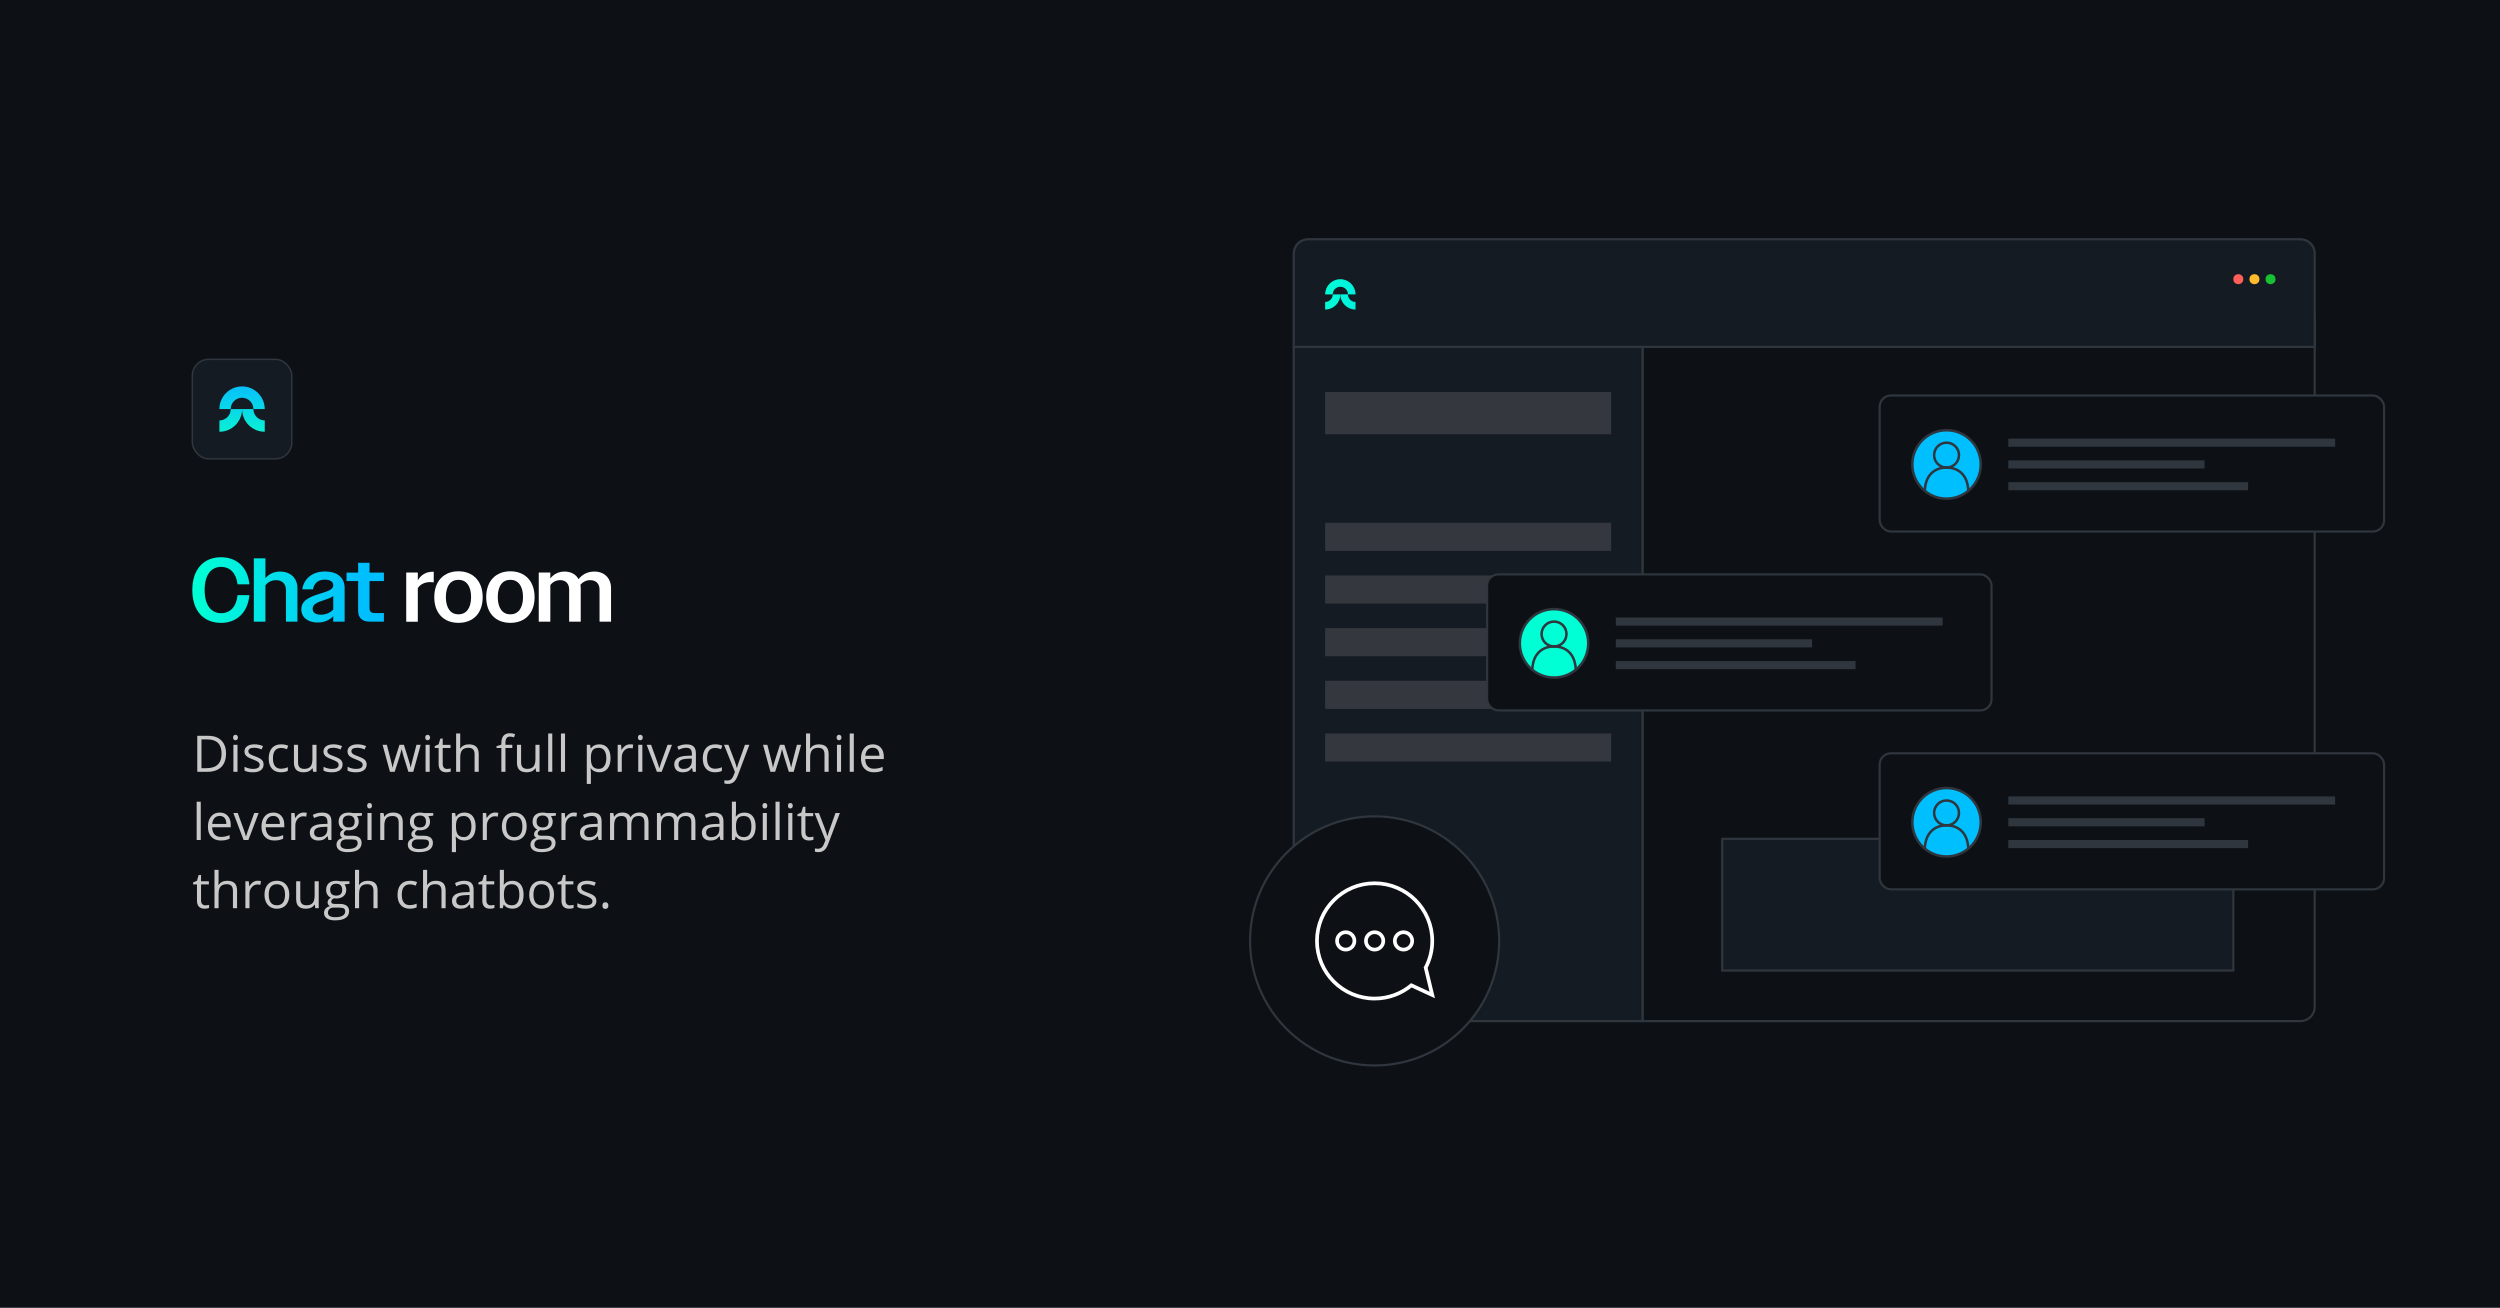 <?xml version="1.0" encoding="UTF-8"?>
<svg id="Layer_1" data-name="Layer 1" xmlns="http://www.w3.org/2000/svg" xmlns:xlink="http://www.w3.org/1999/xlink" viewBox="0 0 1686 882">
  <defs>
    <style>
      .cls-1 {
        fill: #fe5f58;
      }

      .cls-1, .cls-2, .cls-3, .cls-4, .cls-5, .cls-6, .cls-7, .cls-8, .cls-9, .cls-10, .cls-11, .cls-12, .cls-13, .cls-14, .cls-15, .cls-16, .cls-17, .cls-18 {
        stroke-width: 0px;
      }

      .cls-2 {
        fill: url(#New_Gradient_Swatch_4);
      }

      .cls-3 {
        fill: url(#New_Gradient_Swatch_3);
      }

      .cls-19 {
        stroke-width: .6px;
      }

      .cls-19, .cls-20, .cls-21, .cls-22, .cls-23, .cls-24, .cls-25, .cls-26 {
        stroke-miterlimit: 10;
      }

      .cls-19, .cls-20, .cls-21, .cls-22, .cls-23, .cls-25, .cls-26 {
        stroke: #2f363e;
      }

      .cls-19, .cls-23, .cls-26 {
        fill: #151b23;
      }

      .cls-20, .cls-21, .cls-22 {
        stroke-width: 1.71px;
      }

      .cls-20, .cls-24 {
        fill: none;
      }

      .cls-21 {
        fill: #00ffd5;
      }

      .cls-22 {
        fill: #00bfff;
      }

      .cls-4 {
        fill: url(#New_Gradient_Swatch_3-3);
      }

      .cls-5 {
        fill: url(#New_Gradient_Swatch_3-4);
      }

      .cls-6 {
        fill: url(#New_Gradient_Swatch_3-7);
      }

      .cls-7 {
        fill: url(#New_Gradient_Swatch_3-6);
      }

      .cls-8 {
        fill: url(#New_Gradient_Swatch_3-2);
      }

      .cls-9 {
        fill: url(#New_Gradient_Swatch_3-5);
      }

      .cls-10 {
        fill: url(#New_Gradient_Swatch_4-3);
      }

      .cls-11 {
        fill: url(#New_Gradient_Swatch_4-2);
      }

      .cls-12, .cls-25 {
        fill: #0d1116;
      }

      .cls-23, .cls-25 {
        stroke-width: 1.47px;
      }

      .cls-24 {
        stroke: #fff;
        stroke-width: 2.5px;
      }

      .cls-13 {
        fill: #34383e;
      }

      .cls-27 {
        filter: url(#drop-shadow-7);
      }

      .cls-14 {
        fill: #ffbd2d;
      }

      .cls-15 {
        fill: #c8c8c8;
      }

      .cls-16 {
        fill: #18c133;
      }

      .cls-17 {
        fill: #2f363e;
      }

      .cls-18 {
        fill: #fff;
      }
    </style>
    <linearGradient id="New_Gradient_Swatch_4" data-name="New Gradient Swatch 4" x1="163.25" y1="299.44" x2="163.25" y2="258.84" gradientUnits="userSpaceOnUse">
      <stop offset="0" stop-color="#0afdca"/>
      <stop offset="1" stop-color="#07befd"/>
    </linearGradient>
    <linearGradient id="New_Gradient_Swatch_4-2" data-name="New Gradient Swatch 4" x1="155.61" y1="299.44" x2="155.61" y2="258.84" xlink:href="#New_Gradient_Swatch_4"/>
    <linearGradient id="New_Gradient_Swatch_4-3" data-name="New Gradient Swatch 4" x1="170.9" y1="299.44" x2="170.9" y2="258.84" xlink:href="#New_Gradient_Swatch_4"/>
    <filter id="drop-shadow-7" filterUnits="userSpaceOnUse">
      <feOffset dx="0" dy="0"/>
      <feGaussianBlur result="blur" stdDeviation="14.67"/>
      <feFlood flood-color="#000" flood-opacity=".45"/>
      <feComposite in2="blur" operator="in"/>
      <feComposite in="SourceGraphic"/>
    </filter>
    <linearGradient id="New_Gradient_Swatch_3" data-name="New Gradient Swatch 3" x1="891.95" y1="193.4" x2="993.1" y2="193.4" gradientUnits="userSpaceOnUse">
      <stop offset="0" stop-color="#00ffd5"/>
      <stop offset="1" stop-color="#00bfff"/>
    </linearGradient>
    <linearGradient id="New_Gradient_Swatch_3-2" data-name="New Gradient Swatch 3" x1="891.95" y1="203.64" x2="993.1" y2="203.64" xlink:href="#New_Gradient_Swatch_3"/>
    <linearGradient id="New_Gradient_Swatch_3-3" data-name="New Gradient Swatch 3" x1="891.95" y1="203.64" x2="993.1" y2="203.64" xlink:href="#New_Gradient_Swatch_3"/>
    <linearGradient id="New_Gradient_Swatch_3-4" data-name="New Gradient Swatch 3" x1="133.07" y1="397.91" x2="241.33" y2="397.91" xlink:href="#New_Gradient_Swatch_3"/>
    <linearGradient id="New_Gradient_Swatch_3-5" data-name="New Gradient Swatch 3" x1="133.07" y1="397.91" x2="241.33" y2="397.91" xlink:href="#New_Gradient_Swatch_3"/>
    <linearGradient id="New_Gradient_Swatch_3-6" data-name="New Gradient Swatch 3" x1="133.07" y1="402.61" x2="241.33" y2="402.61" xlink:href="#New_Gradient_Swatch_3"/>
    <linearGradient id="New_Gradient_Swatch_3-7" data-name="New Gradient Swatch 3" x1="133.07" y1="399.41" x2="241.33" y2="399.41" xlink:href="#New_Gradient_Swatch_3"/>
  </defs>
  <rect class="cls-12" width="1690.31" height="882"/>
  <g>
    <g>
      <rect class="cls-26" x="129.71" y="242.34" width="67.08" height="67.08" rx="11" ry="11"/>
      <g>
        <path class="cls-2" d="M163.25,268.24c4.22,0,7.64,3.42,7.64,7.64h7.64c0-8.44-6.85-15.29-15.29-15.29s-15.29,6.85-15.29,15.29h7.64c0-4.22,3.42-7.64,7.64-7.64Z"/>
        <path class="cls-11" d="M155.61,275.89c0,4.22-3.42,7.64-7.64,7.64v7.64c8.44,0,15.29-6.85,15.29-15.29h-7.64Z"/>
        <path class="cls-10" d="M178.54,283.53c-4.22,0-7.64-3.42-7.64-7.64h-7.64c0,8.44,6.85,15.29,15.29,15.29v-7.64Z"/>
      </g>
    </g>
    <g>
      <g>
        <g class="cls-27">
          <path class="cls-25" d="M1107.68,215.63h453.36v463.39c0,5.31-4.31,9.62-9.62,9.62h-443.75V215.63h0Z"/>
          <path class="cls-23" d="M872.51,233.94h235.17v454.7h-225.55c-5.31,0-9.62-4.31-9.62-9.62V233.94h0Z"/>
          <line class="cls-19" x1="1107.68" y1="233.94" x2="1107.68" y2="688.64"/>
          <g>
            <path class="cls-23" d="M1190.1-146.62h62.97v688.54h-62.97c-5.31,0-9.62-4.31-9.62-9.62V-137c0-5.31,4.31-9.62,9.62-9.62Z" transform="translate(1414.42 -1019.13) rotate(90)"/>
            <g>
              <path class="cls-3" d="M903.93,193.4c2.83,0,5.12,2.29,5.12,5.12h5.12c0-5.66-4.59-10.24-10.24-10.24s-10.24,4.59-10.24,10.24h5.12c0-2.83,2.29-5.12,5.12-5.12Z"/>
              <path class="cls-8" d="M898.81,198.52c0,2.83-2.29,5.12-5.12,5.12v5.12c5.66,0,10.24-4.59,10.24-10.24h-5.12Z"/>
              <path class="cls-4" d="M914.17,203.64c-2.83,0-5.12-2.29-5.12-5.12h-5.12c0,5.66,4.59,10.24,10.24,10.24v-5.12Z"/>
            </g>
          </g>
          <rect class="cls-13" x="893.69" y="264.37" width="192.89" height="28.52"/>
          <rect class="cls-13" x="893.69" y="352.58" width="192.89" height="18.93"/>
          <rect class="cls-13" x="893.69" y="388.1" width="192.89" height="18.93"/>
          <rect class="cls-13" x="893.69" y="423.62" width="192.89" height="18.93"/>
          <rect class="cls-13" x="893.69" y="459.14" width="192.89" height="18.93"/>
          <rect class="cls-13" x="893.69" y="494.66" width="192.89" height="18.93"/>
          <rect class="cls-23" x="1161.48" y="565.69" width="344.68" height="88.83"/>
        </g>
        <g>
          <circle class="cls-1" cx="1509.52" cy="188.28" r="3.36"/>
          <circle class="cls-14" cx="1520.39" cy="188.28" r="3.36"/>
          <circle class="cls-16" cx="1531.25" cy="188.28" r="3.36"/>
        </g>
        <g>
          <rect class="cls-25" x="1002.94" y="387.38" width="340.16" height="91.73" rx="7.56" ry="7.56"/>
          <g>
            <circle class="cls-21" cx="1048.04" cy="433.87" r="23.08"/>
            <circle class="cls-20" cx="1048.04" cy="427.58" r="8.39"/>
            <path class="cls-20" d="M1062.71,451.69c-.39-10.85-6.8-15.72-14.67-15.72s-14.28,4.87-14.67,15.72"/>
          </g>
          <rect class="cls-17" x="1089.71" y="416.45" width="220.39" height="5.48"/>
          <rect class="cls-17" x="1089.71" y="431.13" width="132.34" height="5.48"/>
          <rect class="cls-17" x="1089.71" y="445.82" width="161.69" height="5.48"/>
        </g>
        <g>
          <rect class="cls-25" x="1267.65" y="508.03" width="340.16" height="91.73" rx="7.56" ry="7.56"/>
          <g>
            <circle class="cls-22" cx="1312.75" cy="554.52" r="23.08"/>
            <circle class="cls-20" cx="1312.75" cy="548.23" r="8.39"/>
            <path class="cls-20" d="M1327.42,572.34c-.39-10.85-6.8-15.72-14.67-15.72s-14.28,4.87-14.67,15.72"/>
          </g>
          <rect class="cls-17" x="1354.42" y="537.1" width="220.39" height="5.48"/>
          <rect class="cls-17" x="1354.42" y="551.78" width="132.34" height="5.48"/>
          <rect class="cls-17" x="1354.42" y="566.47" width="161.69" height="5.48"/>
        </g>
        <g>
          <rect class="cls-25" x="1267.65" y="266.73" width="340.16" height="91.73" rx="7.56" ry="7.56"/>
          <g>
            <circle class="cls-22" cx="1312.75" cy="313.22" r="23.08"/>
            <circle class="cls-20" cx="1312.75" cy="306.93" r="8.39"/>
            <path class="cls-20" d="M1327.42,331.04c-.39-10.85-6.8-15.72-14.67-15.72s-14.28,4.87-14.67,15.72"/>
          </g>
          <rect class="cls-17" x="1354.42" y="295.8" width="220.39" height="5.48"/>
          <rect class="cls-17" x="1354.42" y="310.48" width="132.34" height="5.48"/>
          <rect class="cls-17" x="1354.42" y="325.17" width="161.69" height="5.48"/>
        </g>
      </g>
      <g>
        <g>
          <circle class="cls-12" cx="927.04" cy="634.55" r="84"/>
          <path class="cls-17" d="M927.04,719.28c-46.72,0-84.73-38.01-84.73-84.73s38.01-84.73,84.73-84.73,84.73,38.01,84.73,84.73-38.01,84.73-84.73,84.73ZM927.04,551.28c-45.91,0-83.27,37.35-83.27,83.27s37.35,83.27,83.27,83.27,83.27-37.35,83.27-83.27-37.35-83.27-83.27-83.27Z"/>
        </g>
        <g>
          <path class="cls-24" d="M961.48,652.59c2.83-5.39,4.44-11.53,4.44-18.04,0-21.47-17.41-38.88-38.88-38.88s-38.88,17.41-38.88,38.88,17.41,38.88,38.88,38.88c9.42,0,18.05-3.35,24.78-8.92l14.1,6.49-4.44-18.41Z"/>
          <g>
            <circle class="cls-24" cx="907.57" cy="634.55" r="5.86"/>
            <circle class="cls-24" cx="927.04" cy="634.55" r="5.86"/>
            <circle class="cls-24" cx="946.52" cy="634.55" r="5.86"/>
          </g>
        </g>
      </g>
    </g>
  </g>
  <g>
    <path class="cls-5" d="M160.21,394.07c-.92-7.75-5.25-11.77-11.04-11.77-6.71,0-11.16,5.31-11.16,15.62s4.45,15.62,11.16,15.62c5.92,0,10.25-4.21,11.04-12.2h7.99c-1.1,12.02-8.72,18.73-19.16,18.73-11.53,0-19.34-7.87-19.34-22.14s7.87-22.14,19.4-22.14c10.25,0,18,6.47,19.09,18.3h-7.99Z"/>
    <path class="cls-9" d="M171.19,376.56h7.81v13.36c2.32-2.75,5.73-4.45,9.82-4.45,7.14,0,11.77,4.45,11.77,11.22v22.57h-7.75v-21.35c0-4.33-2.68-6.65-6.71-6.65-2.99,0-5.61,1.4-7.14,3.54v24.46h-7.81v-42.7Z"/>
    <path class="cls-7" d="M203.21,410.85c0-6.53,6.83-8.72,13.85-10.86,5.19-1.59,7.69-2.81,7.69-5.25s-2.07-3.84-5.86-3.84c-4.27,0-7.08,2.44-7.81,6.53h-7.2c.98-7.14,6.83-12.02,15.19-12.02s13.36,3.97,13.36,11.35v22.51h-7.69v-3.72c-2.5,2.75-6.22,4.27-10.43,4.27-6.83,0-11.1-3.54-11.1-8.97ZM216.33,414.57c3.17,0,6.47-1.28,8.42-3.48v-9.15c-1.4,1.16-3.6,1.89-6.1,2.74-4.45,1.46-7.81,2.62-7.81,5.92,0,2.56,2.13,3.96,5.49,3.96Z"/>
    <path class="cls-6" d="M241.52,411.7v-19.83h-7.81v-5.73h7.81v-6.59h7.69v6.59h9.7v5.73h-9.7v18.42c0,2.2,1.16,3.17,3.84,3.17h5.86v5.79h-9.46c-5.37,0-7.93-2.68-7.93-7.56Z"/>
    <path class="cls-18" d="M273.97,386.14h7.81v5.25c2.13-3.72,5.55-5.79,9.94-5.79h.79v7.14c-.79-.12-1.59-.18-2.38-.18-3.48,0-6.71,1.4-8.36,4.09v22.63h-7.81v-33.12Z"/>
    <path class="cls-18" d="M292.88,402.73c0-10.98,6.59-17.45,16.29-17.45s16.35,6.47,16.35,17.45-6.53,17.32-16.35,17.32-16.29-6.47-16.29-17.32ZM317.71,402.67c0-7.63-3.36-11.65-8.54-11.65s-8.48,4.03-8.48,11.65,3.36,11.65,8.48,11.65,8.54-3.96,8.54-11.65Z"/>
    <path class="cls-18" d="M327.89,402.73c0-10.98,6.59-17.45,16.29-17.45s16.35,6.47,16.35,17.45-6.53,17.32-16.35,17.32-16.29-6.47-16.29-17.32ZM352.72,402.67c0-7.63-3.36-11.65-8.54-11.65s-8.48,4.03-8.48,11.65,3.36,11.65,8.48,11.65,8.54-3.96,8.54-11.65Z"/>
    <path class="cls-18" d="M363.33,386.14h7.81v3.96c2.2-2.87,5.55-4.64,9.58-4.64,4.33,0,7.69,1.89,9.46,5.12,2.38-3.11,6.1-5.12,10.61-5.12,6.83,0,11.29,4.45,11.29,11.22v22.57h-7.75v-21.6c0-4.21-2.56-6.4-6.34-6.4-2.68,0-4.94,1.22-6.53,3.05.12.73.18,1.52.18,2.38v22.57h-7.81v-21.6c0-4.21-2.44-6.4-6.04-6.4-2.81,0-5.19,1.34-6.65,3.35v24.65h-7.81v-33.12Z"/>
  </g>
  <g>
    <path class="cls-15" d="M152.42,508.14c0,4.01-1.09,7.07-3.26,9.19-2.18,2.12-5.3,3.18-9.39,3.18h-6.72v-24.27h7.44c3.77,0,6.71,1.05,8.8,3.14s3.14,5.01,3.14,8.77ZM149.43,508.24c0-3.17-.79-5.55-2.38-7.16-1.59-1.6-3.95-2.41-7.08-2.41h-4.1v19.39h3.44c3.36,0,5.89-.83,7.59-2.48s2.54-4.1,2.54-7.35Z"/>
    <path class="cls-15" d="M157.19,497.38c0-.63.16-1.09.46-1.39s.7-.44,1.16-.44.82.15,1.15.45.48.76.48,1.38-.16,1.08-.48,1.39c-.32.3-.7.46-1.15.46-.46,0-.85-.15-1.16-.46-.31-.3-.46-.77-.46-1.39ZM160.17,520.5h-2.76v-18.2h2.76v18.2Z"/>
    <path class="cls-15" d="M177.76,515.54c0,1.69-.63,3-1.89,3.92s-3.03,1.38-5.31,1.38c-2.41,0-4.29-.38-5.64-1.15v-2.56c.87.44,1.81.79,2.81,1.05,1,.25,1.97.38,2.9.38,1.44,0,2.55-.23,3.32-.69s1.16-1.16,1.16-2.1c0-.71-.31-1.31-.92-1.82-.62-.5-1.81-1.1-3.59-1.79-1.69-.63-2.9-1.18-3.61-1.65-.71-.47-1.25-1-1.59-1.6-.35-.6-.52-1.31-.52-2.14,0-1.48.6-2.65,1.81-3.51s2.86-1.29,4.96-1.29c1.96,0,3.87.4,5.74,1.2l-.98,2.24c-1.83-.75-3.48-1.13-4.96-1.13-1.31,0-2.29.21-2.96.61-.66.41-1,.97-1,1.69,0,.49.12.9.37,1.25.25.34.65.67,1.2.98.55.31,1.62.76,3.19,1.34,2.16.79,3.62,1.58,4.37,2.37.76.8,1.14,1.8,1.14,3Z"/>
    <path class="cls-15" d="M189.51,520.84c-2.63,0-4.67-.81-6.12-2.43-1.45-1.62-2.17-3.92-2.17-6.88s.73-5.4,2.2-7.06c1.47-1.66,3.55-2.49,6.27-2.49.87,0,1.75.09,2.62.28s1.56.41,2.06.66l-.85,2.34c-.61-.24-1.27-.45-1.99-.61s-1.36-.24-1.91-.24c-3.7,0-5.54,2.36-5.54,7.07,0,2.24.45,3.95,1.35,5.15.9,1.2,2.24,1.79,4.01,1.79,1.52,0,3.07-.33,4.67-.98v2.44c-1.22.63-2.75.95-4.6.95Z"/>
    <path class="cls-15" d="M201.01,502.31v11.8c0,1.48.34,2.59,1.01,3.32s1.73,1.1,3.17,1.1c1.9,0,3.29-.52,4.18-1.56.88-1.04,1.32-2.74,1.32-5.1v-9.56h2.76v18.2h-2.27l-.4-2.44h-.15c-.56.9-1.35,1.58-2.35,2.06-1,.48-2.14.71-3.43.71-2.21,0-3.87-.53-4.97-1.58-1.1-1.05-1.65-2.73-1.65-5.05v-11.9h2.79Z"/>
    <path class="cls-15" d="M231.03,515.54c0,1.69-.63,3-1.89,3.92s-3.03,1.38-5.31,1.38c-2.41,0-4.29-.38-5.64-1.15v-2.56c.87.44,1.81.79,2.81,1.05,1,.25,1.97.38,2.9.38,1.44,0,2.55-.23,3.32-.69s1.16-1.16,1.16-2.1c0-.71-.31-1.31-.92-1.82-.62-.5-1.81-1.1-3.59-1.79-1.69-.63-2.9-1.18-3.61-1.65-.71-.47-1.25-1-1.59-1.6-.35-.6-.52-1.31-.52-2.14,0-1.48.6-2.65,1.81-3.51s2.86-1.29,4.96-1.29c1.96,0,3.87.4,5.74,1.2l-.98,2.24c-1.83-.75-3.48-1.13-4.96-1.13-1.31,0-2.29.21-2.96.61-.66.41-1,.97-1,1.69,0,.49.12.9.37,1.25.25.34.65.67,1.2.98.55.31,1.62.76,3.19,1.34,2.16.79,3.62,1.58,4.37,2.37.76.8,1.14,1.8,1.14,3Z"/>
    <path class="cls-15" d="M247.25,515.54c0,1.69-.63,3-1.89,3.92s-3.03,1.38-5.31,1.38c-2.41,0-4.29-.38-5.64-1.15v-2.56c.87.44,1.81.79,2.81,1.05,1,.25,1.97.38,2.9.38,1.44,0,2.55-.23,3.32-.69s1.16-1.16,1.16-2.1c0-.71-.31-1.31-.92-1.82-.62-.5-1.81-1.1-3.59-1.79-1.69-.63-2.9-1.18-3.61-1.65-.71-.47-1.25-1-1.59-1.6-.35-.6-.52-1.31-.52-2.14,0-1.48.6-2.65,1.81-3.51s2.86-1.29,4.96-1.29c1.96,0,3.87.4,5.74,1.2l-.98,2.24c-1.83-.75-3.48-1.13-4.96-1.13-1.31,0-2.29.21-2.96.61-.66.41-1,.97-1,1.69,0,.49.12.9.37,1.25.25.34.65.67,1.2.98.55.31,1.62.76,3.19,1.34,2.16.79,3.62,1.58,4.37,2.37.76.8,1.14,1.8,1.14,3Z"/>
    <path class="cls-15" d="M275.42,520.5l-3.34-10.67c-.21-.65-.6-2.14-1.18-4.45h-.13c-.44,1.94-.83,3.43-1.16,4.48l-3.44,10.64h-3.19l-4.96-18.2h2.89c1.17,4.57,2.07,8.05,2.68,10.44.62,2.39.97,4,1.05,4.83h.13c.12-.63.32-1.45.59-2.45.27-1,.51-1.79.71-2.38l3.34-10.44h2.99l3.25,10.44c.62,1.9,1.04,3.5,1.26,4.8h.13c.04-.4.16-1.01.36-1.84.19-.83,1.35-5.3,3.46-13.4h2.86l-5.03,18.2h-3.27Z"/>
    <path class="cls-15" d="M286.78,497.38c0-.63.16-1.09.46-1.39s.7-.44,1.16-.44.82.15,1.15.45.48.76.48,1.38-.16,1.08-.48,1.39c-.32.3-.7.46-1.15.46-.46,0-.85-.15-1.16-.46-.31-.3-.46-.77-.46-1.39ZM289.77,520.5h-2.76v-18.2h2.76v18.2Z"/>
    <path class="cls-15" d="M301.49,518.56c.49,0,.96-.04,1.41-.11.45-.07.81-.15,1.08-.22v2.11c-.3.14-.74.26-1.32.36-.58.09-1.1.14-1.57.14-3.52,0-5.28-1.85-5.28-5.56v-10.82h-2.61v-1.33l2.61-1.15,1.16-3.88h1.59v4.22h5.28v2.14h-5.28v10.71c0,1.1.26,1.94.78,2.52.52.59,1.23.88,2.14.88Z"/>
    <path class="cls-15" d="M320.06,520.5v-11.77c0-1.48-.34-2.59-1.01-3.32s-1.73-1.1-3.17-1.1c-1.92,0-3.31.52-4.19,1.56-.88,1.04-1.32,2.75-1.32,5.11v9.51h-2.76v-25.83h2.76v7.82c0,.94-.04,1.72-.13,2.34h.17c.54-.87,1.31-1.56,2.32-2.07,1-.5,2.14-.76,3.43-.76,2.22,0,3.89.53,5.01,1.59,1.11,1.06,1.67,2.74,1.67,5.04v11.87h-2.76Z"/>
    <path class="cls-15" d="M345.51,504.45h-4.63v16.05h-2.76v-16.05h-3.25v-1.25l3.25-1v-1.01c0-4.47,1.95-6.71,5.86-6.71.96,0,2.09.19,3.39.58l-.71,2.21c-1.06-.34-1.97-.51-2.72-.51-1.04,0-1.81.35-2.31,1.04-.5.69-.75,1.8-.75,3.33v1.18h4.63v2.14Z"/>
    <path class="cls-15" d="M351.42,502.31v11.8c0,1.48.34,2.59,1.01,3.32s1.73,1.1,3.17,1.1c1.9,0,3.29-.52,4.18-1.56.88-1.04,1.32-2.74,1.32-5.1v-9.56h2.76v18.2h-2.27l-.4-2.44h-.15c-.56.9-1.35,1.58-2.35,2.06-1,.48-2.14.71-3.43.71-2.21,0-3.87-.53-4.97-1.58-1.1-1.05-1.65-2.73-1.65-5.05v-11.9h2.79Z"/>
    <path class="cls-15" d="M372.46,520.5h-2.76v-25.83h2.76v25.83Z"/>
    <path class="cls-15" d="M381.06,520.5h-2.76v-25.83h2.76v25.83Z"/>
    <path class="cls-15" d="M404.2,520.84c-1.18,0-2.27-.22-3.25-.66-.98-.44-1.8-1.11-2.46-2.02h-.2c.13,1.06.2,2.07.2,3.02v7.49h-2.76v-26.36h2.24l.38,2.49h.13c.71-1,1.53-1.71,2.47-2.16.94-.44,2.02-.66,3.24-.66,2.41,0,4.28.82,5.59,2.47,1.31,1.65,1.97,3.96,1.97,6.94s-.67,5.31-2,6.96c-1.33,1.66-3.18,2.48-5.55,2.48ZM403.8,504.32c-1.86,0-3.2.51-4.03,1.54s-1.26,2.67-1.28,4.91v.61c0,2.56.43,4.39,1.28,5.49s2.22,1.65,4.1,1.65c1.57,0,2.8-.64,3.69-1.91.89-1.27,1.34-3.03,1.34-5.26s-.45-4.01-1.34-5.22c-.89-1.21-2.14-1.82-3.76-1.82Z"/>
    <path class="cls-15" d="M424.87,501.98c.81,0,1.53.07,2.17.2l-.38,2.56c-.75-.17-1.42-.25-1.99-.25-1.47,0-2.73.6-3.78,1.79-1.04,1.2-1.57,2.68-1.57,4.47v9.76h-2.76v-18.2h2.27l.32,3.37h.13c.67-1.18,1.49-2.1,2.44-2.74.95-.64,2-.96,3.14-.96Z"/>
    <path class="cls-15" d="M430.22,497.38c0-.63.16-1.09.46-1.39s.7-.44,1.16-.44.82.15,1.15.45.48.76.48,1.38-.16,1.08-.48,1.39c-.32.3-.7.46-1.15.46-.46,0-.85-.15-1.16-.46-.31-.3-.46-.77-.46-1.39ZM433.2,520.5h-2.76v-18.2h2.76v18.2Z"/>
    <path class="cls-15" d="M443.03,520.5l-6.91-18.2h2.96l3.92,10.79c.89,2.52,1.41,4.16,1.56,4.91h.13c.12-.59.51-1.8,1.15-3.64.65-1.84,2.1-5.86,4.36-12.06h2.96l-6.91,18.2h-3.22Z"/>
    <path class="cls-15" d="M467.27,520.5l-.55-2.59h-.13c-.91,1.14-1.81,1.91-2.71,2.32-.9.4-2.03.61-3.38.61-1.8,0-3.22-.46-4.24-1.39-1.02-.93-1.54-2.25-1.54-3.97,0-3.67,2.94-5.6,8.82-5.78l3.09-.1v-1.13c0-1.43-.31-2.48-.92-3.16-.62-.68-1.6-1.02-2.95-1.02-1.52,0-3.23.46-5.15,1.39l-.85-2.11c.9-.49,1.88-.87,2.95-1.15,1.07-.28,2.14-.42,3.21-.42,2.17,0,3.78.48,4.82,1.44,1.05.96,1.57,2.51,1.57,4.63v12.42h-2.04ZM461.04,518.56c1.72,0,3.06-.47,4.04-1.41.98-.94,1.47-2.26,1.47-3.95v-1.64l-2.76.12c-2.19.08-3.77.42-4.74,1.02-.97.6-1.45,1.54-1.45,2.81,0,1,.3,1.75.9,2.27.6.52,1.45.78,2.53.78Z"/>
    <path class="cls-15" d="M482.26,520.84c-2.63,0-4.67-.81-6.12-2.43-1.45-1.62-2.17-3.92-2.17-6.88s.73-5.4,2.2-7.06c1.47-1.66,3.55-2.49,6.27-2.49.87,0,1.75.09,2.62.28s1.56.41,2.06.66l-.85,2.34c-.61-.24-1.27-.45-1.99-.61s-1.36-.24-1.91-.24c-3.7,0-5.54,2.36-5.54,7.07,0,2.24.45,3.95,1.35,5.15.9,1.2,2.24,1.79,4.01,1.79,1.52,0,3.07-.33,4.67-.98v2.44c-1.22.63-2.75.95-4.6.95Z"/>
    <path class="cls-15" d="M488.29,502.31h2.96l3.98,10.38c.87,2.37,1.42,4.08,1.63,5.13h.13c.14-.56.45-1.53.9-2.9.46-1.37,1.96-5.57,4.51-12.61h2.96l-7.82,20.72c-.77,2.05-1.68,3.5-2.71,4.36-1.04.86-2.31,1.29-3.81,1.29-.84,0-1.67-.09-2.49-.28v-2.21c.61.13,1.29.2,2.04.2,1.89,0,3.24-1.06,4.05-3.19l1.01-2.59-7.34-18.29Z"/>
    <path class="cls-15" d="M532,520.5l-3.34-10.67c-.21-.65-.6-2.14-1.18-4.45h-.13c-.44,1.94-.83,3.43-1.16,4.48l-3.44,10.64h-3.19l-4.96-18.2h2.89c1.17,4.57,2.07,8.05,2.68,10.44.62,2.39.97,4,1.05,4.83h.13c.12-.63.32-1.45.59-2.45.27-1,.51-1.79.71-2.38l3.34-10.44h2.99l3.25,10.44c.62,1.9,1.04,3.5,1.26,4.8h.13c.04-.4.16-1.01.36-1.84.19-.83,1.35-5.3,3.46-13.4h2.86l-5.03,18.2h-3.27Z"/>
    <path class="cls-15" d="M556.04,520.5v-11.77c0-1.48-.34-2.59-1.01-3.32s-1.73-1.1-3.17-1.1c-1.92,0-3.31.52-4.19,1.56-.88,1.04-1.32,2.75-1.32,5.11v9.51h-2.76v-25.83h2.76v7.82c0,.94-.04,1.72-.13,2.34h.17c.54-.87,1.31-1.56,2.32-2.07,1-.5,2.14-.76,3.43-.76,2.22,0,3.89.53,5.01,1.59,1.11,1.06,1.67,2.74,1.67,5.04v11.87h-2.76Z"/>
    <path class="cls-15" d="M564.22,497.38c0-.63.16-1.09.46-1.39s.7-.44,1.16-.44.82.15,1.15.45.48.76.48,1.38-.16,1.08-.48,1.39c-.32.3-.7.46-1.15.46-.46,0-.85-.15-1.16-.46-.31-.3-.46-.77-.46-1.39ZM567.21,520.5h-2.76v-18.2h2.76v18.2Z"/>
    <path class="cls-15" d="M575.81,520.5h-2.76v-25.83h2.76v25.83Z"/>
    <path class="cls-15" d="M589.34,520.84c-2.69,0-4.81-.82-6.37-2.46-1.56-1.64-2.33-3.91-2.33-6.82s.72-5.26,2.17-6.99c1.44-1.73,3.38-2.59,5.82-2.59,2.28,0,4.08.75,5.41,2.25s1.99,3.48,1.99,5.93v1.74h-12.53c.06,2.14.59,3.76,1.62,4.86,1.02,1.11,2.47,1.66,4.33,1.66,1.96,0,3.9-.41,5.81-1.23v2.46c-.97.42-1.9.72-2.76.91-.87.18-1.92.27-3.15.27ZM588.59,504.28c-1.46,0-2.63.48-3.49,1.43-.87.95-1.38,2.27-1.54,3.95h9.51c0-1.74-.39-3.07-1.16-3.99-.77-.92-1.88-1.39-3.32-1.39Z"/>
    <path class="cls-15" d="M135.39,566.5h-2.76v-25.83h2.76v25.83Z"/>
    <path class="cls-15" d="M148.92,566.84c-2.69,0-4.81-.82-6.37-2.46-1.56-1.64-2.33-3.91-2.33-6.82s.72-5.26,2.17-6.99c1.44-1.73,3.38-2.59,5.82-2.59,2.28,0,4.08.75,5.41,2.25s1.99,3.48,1.99,5.93v1.74h-12.53c.06,2.14.59,3.76,1.62,4.86,1.02,1.11,2.47,1.66,4.33,1.66,1.96,0,3.9-.41,5.81-1.23v2.46c-.97.42-1.9.72-2.76.91-.87.18-1.92.27-3.15.27ZM148.17,550.28c-1.46,0-2.63.48-3.49,1.43-.87.95-1.38,2.27-1.54,3.95h9.51c0-1.74-.39-3.07-1.16-3.99-.77-.92-1.88-1.39-3.32-1.39Z"/>
    <path class="cls-15" d="M164.29,566.5l-6.91-18.2h2.96l3.92,10.79c.89,2.52,1.41,4.16,1.56,4.91h.13c.12-.59.51-1.8,1.15-3.64.65-1.84,2.1-5.86,4.36-12.06h2.96l-6.91,18.2h-3.22Z"/>
    <path class="cls-15" d="M185.03,566.84c-2.69,0-4.81-.82-6.37-2.46-1.56-1.64-2.33-3.91-2.33-6.82s.72-5.26,2.17-6.99c1.44-1.73,3.38-2.59,5.82-2.59,2.28,0,4.08.75,5.41,2.25s1.99,3.48,1.99,5.93v1.74h-12.53c.06,2.14.59,3.76,1.62,4.86,1.02,1.11,2.47,1.66,4.33,1.66,1.96,0,3.9-.41,5.81-1.23v2.46c-.97.42-1.9.72-2.76.91-.87.18-1.92.27-3.15.27ZM184.28,550.28c-1.46,0-2.63.48-3.49,1.43-.87.95-1.38,2.27-1.54,3.95h9.51c0-1.74-.39-3.07-1.16-3.99-.77-.92-1.88-1.39-3.32-1.39Z"/>
    <path class="cls-15" d="M204.72,547.98c.81,0,1.53.07,2.17.2l-.38,2.56c-.75-.17-1.42-.25-1.99-.25-1.47,0-2.73.6-3.78,1.79-1.04,1.2-1.57,2.68-1.57,4.47v9.76h-2.76v-18.2h2.27l.32,3.37h.13c.67-1.18,1.49-2.1,2.44-2.74.95-.64,2-.96,3.14-.96Z"/>
    <path class="cls-15" d="M221.48,566.5l-.55-2.59h-.13c-.91,1.14-1.81,1.91-2.71,2.32-.9.4-2.03.61-3.38.61-1.8,0-3.22-.46-4.24-1.39-1.02-.93-1.54-2.25-1.54-3.97,0-3.67,2.94-5.6,8.82-5.78l3.09-.1v-1.13c0-1.43-.31-2.48-.92-3.16-.62-.68-1.6-1.02-2.95-1.02-1.52,0-3.23.46-5.15,1.39l-.85-2.11c.9-.49,1.88-.87,2.95-1.15,1.07-.28,2.14-.42,3.21-.42,2.17,0,3.78.48,4.82,1.44,1.05.96,1.57,2.51,1.57,4.63v12.42h-2.04ZM215.26,564.56c1.72,0,3.06-.47,4.04-1.41.98-.94,1.47-2.26,1.47-3.95v-1.64l-2.76.12c-2.19.08-3.77.42-4.74,1.02-.97.6-1.45,1.54-1.45,2.81,0,1,.3,1.75.9,2.27.6.52,1.45.78,2.53.78Z"/>
    <path class="cls-15" d="M244.1,548.31v1.74l-3.37.4c.31.39.59.89.83,1.52.24.63.37,1.33.37,2.12,0,1.78-.61,3.2-1.83,4.27s-2.89,1.59-5.01,1.59c-.54,0-1.05-.04-1.53-.13-1.17.62-1.76,1.4-1.76,2.34,0,.5.21.87.61,1.1.41.24,1.11.36,2.11.36h3.22c1.97,0,3.48.42,4.54,1.25,1.06.83,1.58,2.04,1.58,3.62,0,2.01-.81,3.55-2.42,4.61s-3.97,1.59-7.07,1.59c-2.38,0-4.21-.44-5.5-1.33-1.29-.89-1.93-2.14-1.93-3.75,0-1.11.35-2.06,1.06-2.87s1.7-1.36,2.99-1.64c-.46-.21-.85-.54-1.17-.98-.31-.44-.47-.96-.47-1.54,0-.66.18-1.25.53-1.74s.91-.98,1.68-1.44c-.94-.39-1.71-1.05-2.3-1.98-.59-.93-.89-1.99-.89-3.19,0-1.99.6-3.53,1.79-4.61,1.2-1.08,2.89-1.62,5.08-1.62.95,0,1.81.11,2.57.33h6.29ZM229.59,569.56c0,.98.42,1.73,1.25,2.24s2.02.76,3.57.76c2.31,0,4.03-.35,5.14-1.04,1.11-.69,1.67-1.63,1.67-2.81,0-.99-.3-1.67-.91-2.05-.61-.38-1.75-.57-3.44-.57h-3.3c-1.25,0-2.22.3-2.92.9s-1.05,1.46-1.05,2.57ZM231.08,554.14c0,1.27.36,2.24,1.08,2.89s1.72.98,3,.98c2.69,0,4.03-1.31,4.03-3.92s-1.36-4.1-4.08-4.1c-1.29,0-2.29.35-2.99,1.05s-1.05,1.73-1.05,3.1Z"/>
    <path class="cls-15" d="M247.6,543.38c0-.63.16-1.09.46-1.39s.7-.44,1.16-.44.82.15,1.15.45.48.76.48,1.38-.16,1.08-.48,1.39c-.32.3-.7.46-1.15.46-.46,0-.85-.15-1.16-.46-.31-.3-.46-.77-.46-1.39ZM250.59,566.5h-2.76v-18.2h2.76v18.2Z"/>
    <path class="cls-15" d="M268.88,566.5v-11.77c0-1.48-.34-2.59-1.01-3.32s-1.73-1.1-3.17-1.1c-1.9,0-3.3.51-4.18,1.54s-1.33,2.73-1.33,5.1v9.55h-2.76v-18.2h2.24l.45,2.49h.13c.56-.9,1.36-1.59,2.37-2.08,1.02-.49,2.15-.74,3.4-.74,2.19,0,3.84.53,4.95,1.59s1.66,2.75,1.66,5.07v11.87h-2.76Z"/>
    <path class="cls-15" d="M292.19,548.31v1.74l-3.37.4c.31.39.59.89.83,1.52.24.63.37,1.33.37,2.12,0,1.78-.61,3.2-1.83,4.27s-2.89,1.59-5.01,1.59c-.54,0-1.05-.04-1.53-.13-1.17.62-1.76,1.4-1.76,2.34,0,.5.21.87.61,1.1.41.24,1.11.36,2.11.36h3.22c1.97,0,3.48.42,4.54,1.25,1.06.83,1.58,2.04,1.58,3.62,0,2.01-.81,3.55-2.42,4.61s-3.97,1.59-7.07,1.59c-2.38,0-4.21-.44-5.5-1.33-1.29-.89-1.93-2.14-1.93-3.75,0-1.11.35-2.06,1.06-2.87s1.7-1.36,2.99-1.64c-.46-.21-.85-.54-1.17-.98-.31-.44-.47-.96-.47-1.54,0-.66.18-1.25.53-1.74s.91-.98,1.68-1.44c-.94-.39-1.71-1.05-2.3-1.98-.59-.93-.89-1.99-.89-3.19,0-1.99.6-3.53,1.79-4.61,1.2-1.08,2.89-1.62,5.08-1.62.95,0,1.81.11,2.57.33h6.29ZM277.68,569.56c0,.98.42,1.73,1.25,2.24s2.02.76,3.57.76c2.31,0,4.03-.35,5.14-1.04,1.11-.69,1.67-1.63,1.67-2.81,0-.99-.3-1.67-.91-2.05-.61-.38-1.75-.57-3.44-.57h-3.3c-1.25,0-2.22.3-2.92.9s-1.05,1.46-1.05,2.57ZM279.17,554.14c0,1.27.36,2.24,1.08,2.89s1.72.98,3,.98c2.69,0,4.03-1.31,4.03-3.92s-1.36-4.1-4.08-4.1c-1.29,0-2.29.35-2.99,1.05s-1.05,1.73-1.05,3.1Z"/>
    <path class="cls-15" d="M313.22,566.84c-1.18,0-2.27-.22-3.25-.66-.98-.44-1.8-1.11-2.46-2.02h-.2c.13,1.06.2,2.07.2,3.02v7.49h-2.76v-26.36h2.24l.38,2.49h.13c.71-1,1.53-1.71,2.47-2.16.94-.44,2.02-.66,3.24-.66,2.41,0,4.28.82,5.59,2.47,1.31,1.65,1.97,3.96,1.97,6.94s-.67,5.31-2,6.96c-1.33,1.66-3.18,2.48-5.55,2.48ZM312.83,550.32c-1.86,0-3.2.51-4.03,1.54s-1.26,2.67-1.28,4.91v.61c0,2.56.43,4.39,1.28,5.49s2.22,1.65,4.1,1.65c1.57,0,2.8-.64,3.69-1.91.89-1.27,1.34-3.03,1.34-5.26s-.45-4.01-1.34-5.22c-.89-1.21-2.14-1.82-3.76-1.82Z"/>
    <path class="cls-15" d="M333.89,547.98c.81,0,1.53.07,2.17.2l-.38,2.56c-.75-.17-1.42-.25-1.99-.25-1.47,0-2.73.6-3.78,1.79-1.04,1.2-1.57,2.68-1.57,4.47v9.76h-2.76v-18.2h2.27l.32,3.37h.13c.67-1.18,1.49-2.1,2.44-2.74.95-.64,2-.96,3.14-.96Z"/>
    <path class="cls-15" d="M355.18,557.39c0,2.97-.75,5.28-2.24,6.95s-3.56,2.5-6.19,2.5c-1.63,0-3.07-.38-4.33-1.15s-2.24-1.86-2.92-3.29-1.03-3.1-1.03-5.01c0-2.97.74-5.28,2.22-6.93s3.54-2.48,6.18-2.48,4.57.85,6.07,2.54c1.5,1.69,2.25,3.98,2.25,6.87ZM341.31,557.39c0,2.32.46,4.09,1.39,5.31s2.3,1.83,4.1,1.83,3.17-.61,4.11-1.82c.93-1.21,1.4-2.99,1.4-5.32s-.47-4.07-1.4-5.27c-.94-1.2-2.32-1.8-4.14-1.8s-3.17.59-4.08,1.78c-.92,1.18-1.38,2.95-1.38,5.3Z"/>
    <path class="cls-15" d="M374.9,548.31v1.74l-3.37.4c.31.39.59.89.83,1.52.24.63.37,1.33.37,2.12,0,1.78-.61,3.2-1.83,4.27s-2.89,1.59-5.01,1.59c-.54,0-1.05-.04-1.53-.13-1.17.62-1.76,1.4-1.76,2.34,0,.5.21.87.61,1.1.41.24,1.11.36,2.11.36h3.22c1.97,0,3.48.42,4.54,1.25,1.06.83,1.58,2.04,1.58,3.62,0,2.01-.81,3.55-2.42,4.61s-3.97,1.59-7.07,1.59c-2.38,0-4.21-.44-5.5-1.33-1.29-.89-1.93-2.14-1.93-3.75,0-1.11.35-2.06,1.06-2.87s1.7-1.36,2.99-1.64c-.46-.21-.85-.54-1.17-.98-.31-.44-.47-.96-.47-1.54,0-.66.18-1.25.53-1.74s.91-.98,1.68-1.44c-.94-.39-1.71-1.05-2.3-1.98-.59-.93-.89-1.99-.89-3.19,0-1.99.6-3.53,1.79-4.61,1.2-1.08,2.89-1.62,5.08-1.62.95,0,1.81.11,2.57.33h6.29ZM360.39,569.56c0,.98.42,1.73,1.25,2.24s2.02.76,3.57.76c2.31,0,4.03-.35,5.14-1.04,1.11-.69,1.67-1.63,1.67-2.81,0-.99-.3-1.67-.91-2.05-.61-.38-1.75-.57-3.44-.57h-3.3c-1.25,0-2.22.3-2.92.9s-1.05,1.46-1.05,2.57ZM361.88,554.14c0,1.27.36,2.24,1.08,2.89s1.72.98,3,.98c2.69,0,4.03-1.31,4.03-3.92s-1.36-4.1-4.08-4.1c-1.29,0-2.29.35-2.99,1.05s-1.05,1.73-1.05,3.1Z"/>
    <path class="cls-15" d="M386.94,547.98c.81,0,1.53.07,2.17.2l-.38,2.56c-.75-.17-1.42-.25-1.99-.25-1.47,0-2.73.6-3.78,1.79-1.04,1.2-1.57,2.68-1.57,4.47v9.76h-2.76v-18.2h2.27l.32,3.37h.13c.67-1.18,1.49-2.1,2.44-2.74.95-.64,2-.96,3.14-.96Z"/>
    <path class="cls-15" d="M403.7,566.5l-.55-2.59h-.13c-.91,1.14-1.81,1.91-2.71,2.32-.9.4-2.03.61-3.38.61-1.8,0-3.22-.46-4.24-1.39-1.02-.93-1.54-2.25-1.54-3.97,0-3.67,2.94-5.6,8.82-5.78l3.09-.1v-1.13c0-1.43-.31-2.48-.92-3.16-.62-.68-1.6-1.02-2.95-1.02-1.52,0-3.23.46-5.15,1.39l-.85-2.11c.9-.49,1.88-.87,2.95-1.15,1.07-.28,2.14-.42,3.21-.42,2.17,0,3.78.48,4.82,1.44,1.05.96,1.57,2.51,1.57,4.63v12.42h-2.04ZM397.48,564.56c1.72,0,3.06-.47,4.04-1.41.98-.94,1.47-2.26,1.47-3.95v-1.64l-2.76.12c-2.19.08-3.77.42-4.74,1.02-.97.6-1.45,1.54-1.45,2.81,0,1,.3,1.75.9,2.27.6.52,1.45.78,2.53.78Z"/>
    <path class="cls-15" d="M434.61,566.5v-11.84c0-1.45-.31-2.54-.93-3.26-.62-.72-1.58-1.09-2.89-1.09-1.72,0-2.98.49-3.8,1.48-.82.99-1.23,2.5-1.23,4.55v10.16h-2.76v-11.84c0-1.45-.31-2.54-.93-3.26-.62-.72-1.59-1.09-2.91-1.09-1.73,0-2.99.52-3.79,1.55-.8,1.04-1.2,2.73-1.2,5.09v9.55h-2.76v-18.2h2.24l.45,2.49h.13c.52-.88,1.25-1.58,2.2-2.08.95-.5,2.01-.75,3.18-.75,2.84,0,4.7,1.03,5.58,3.09h.13c.54-.95,1.33-1.7,2.36-2.26,1.03-.55,2.2-.83,3.52-.83,2.06,0,3.6.53,4.62,1.59,1.02,1.06,1.54,2.75,1.54,5.07v11.87h-2.76Z"/>
    <path class="cls-15" d="M466.24,566.5v-11.84c0-1.45-.31-2.54-.93-3.26-.62-.72-1.58-1.09-2.89-1.09-1.72,0-2.98.49-3.8,1.48-.82.99-1.23,2.5-1.23,4.55v10.16h-2.76v-11.84c0-1.45-.31-2.54-.93-3.26-.62-.72-1.59-1.09-2.91-1.09-1.73,0-2.99.52-3.79,1.55-.8,1.04-1.2,2.73-1.2,5.09v9.55h-2.76v-18.2h2.24l.45,2.49h.13c.52-.88,1.25-1.58,2.2-2.08.95-.5,2.01-.75,3.18-.75,2.84,0,4.7,1.03,5.58,3.09h.13c.54-.95,1.33-1.7,2.36-2.26,1.03-.55,2.2-.83,3.52-.83,2.06,0,3.6.53,4.62,1.59,1.02,1.06,1.54,2.75,1.54,5.07v11.87h-2.76Z"/>
    <path class="cls-15" d="M485.86,566.5l-.55-2.59h-.13c-.91,1.14-1.81,1.91-2.71,2.32-.9.4-2.03.61-3.38.61-1.8,0-3.22-.46-4.24-1.39-1.02-.93-1.54-2.25-1.54-3.97,0-3.67,2.94-5.6,8.82-5.78l3.09-.1v-1.13c0-1.43-.31-2.48-.92-3.16-.62-.68-1.6-1.02-2.95-1.02-1.52,0-3.23.46-5.15,1.39l-.85-2.11c.9-.49,1.88-.87,2.95-1.15,1.07-.28,2.14-.42,3.21-.42,2.17,0,3.78.48,4.82,1.44,1.05.96,1.57,2.51,1.57,4.63v12.42h-2.04ZM479.64,564.56c1.72,0,3.06-.47,4.04-1.41.98-.94,1.47-2.26,1.47-3.95v-1.64l-2.76.12c-2.19.08-3.77.42-4.74,1.02-.97.6-1.45,1.54-1.45,2.81,0,1,.3,1.75.9,2.27.6.52,1.45.78,2.53.78Z"/>
    <path class="cls-15" d="M502.05,548.01c2.39,0,4.25.82,5.57,2.45,1.32,1.63,1.98,3.94,1.98,6.93s-.67,5.31-2,6.96c-1.33,1.66-3.18,2.48-5.55,2.48-1.18,0-2.27-.22-3.25-.66-.98-.44-1.8-1.11-2.46-2.02h-.2l-.58,2.34h-1.98v-25.83h2.76v6.28c0,1.41-.04,2.67-.13,3.79h.13c1.28-1.81,3.19-2.72,5.71-2.72ZM501.65,550.32c-1.88,0-3.24.54-4.07,1.62-.83,1.08-1.25,2.9-1.25,5.45s.43,4.39,1.28,5.49,2.22,1.65,4.1,1.65c1.69,0,2.96-.62,3.79-1.85s1.25-3.01,1.25-5.32-.42-4.13-1.25-5.3-2.11-1.74-3.85-1.74Z"/>
    <path class="cls-15" d="M514.19,543.38c0-.63.16-1.09.46-1.39s.7-.44,1.16-.44.82.15,1.15.45.48.76.48,1.38-.16,1.08-.48,1.39c-.32.3-.7.46-1.15.46-.46,0-.85-.15-1.16-.46-.31-.3-.46-.77-.46-1.39ZM517.17,566.5h-2.76v-18.2h2.76v18.2Z"/>
    <path class="cls-15" d="M525.77,566.5h-2.76v-25.83h2.76v25.83Z"/>
    <path class="cls-15" d="M531.39,543.38c0-.63.16-1.09.46-1.39s.7-.44,1.16-.44.82.15,1.15.45.48.76.48,1.38-.16,1.08-.48,1.39c-.32.3-.7.46-1.15.46-.46,0-.85-.15-1.16-.46-.31-.3-.46-.77-.46-1.39ZM534.37,566.5h-2.76v-18.2h2.76v18.2Z"/>
    <path class="cls-15" d="M546.09,564.56c.49,0,.96-.04,1.41-.11.45-.07.81-.15,1.08-.22v2.11c-.3.14-.74.26-1.32.36-.58.09-1.1.14-1.57.14-3.52,0-5.28-1.85-5.28-5.56v-10.82h-2.61v-1.33l2.61-1.15,1.16-3.88h1.59v4.22h5.28v2.14h-5.28v10.71c0,1.1.26,1.94.78,2.52.52.59,1.23.88,2.14.88Z"/>
    <path class="cls-15" d="M549.33,548.31h2.96l3.98,10.38c.87,2.37,1.42,4.08,1.63,5.13h.13c.14-.56.45-1.53.9-2.9.46-1.37,1.96-5.57,4.51-12.61h2.96l-7.82,20.72c-.77,2.05-1.68,3.5-2.71,4.36-1.04.86-2.31,1.29-3.81,1.29-.84,0-1.67-.09-2.49-.28v-2.21c.61.13,1.29.2,2.04.2,1.89,0,3.24-1.06,4.05-3.19l1.01-2.59-7.34-18.29Z"/>
    <path class="cls-15" d="M138.51,610.56c.49,0,.96-.04,1.41-.11.45-.07.81-.15,1.08-.22v2.11c-.3.14-.74.26-1.32.36-.58.09-1.1.14-1.57.14-3.52,0-5.28-1.85-5.28-5.56v-10.82h-2.61v-1.33l2.61-1.15,1.16-3.88h1.59v4.22h5.28v2.14h-5.28v10.71c0,1.1.26,1.94.78,2.52.52.59,1.23.88,2.14.88Z"/>
    <path class="cls-15" d="M157.09,612.5v-11.77c0-1.48-.34-2.59-1.01-3.32s-1.73-1.1-3.17-1.1c-1.92,0-3.31.52-4.19,1.56-.88,1.04-1.32,2.75-1.32,5.11v9.51h-2.76v-25.83h2.76v7.82c0,.94-.04,1.72-.13,2.34h.17c.54-.87,1.31-1.56,2.32-2.07,1-.5,2.14-.76,3.43-.76,2.22,0,3.89.53,5.01,1.59,1.11,1.06,1.67,2.74,1.67,5.04v11.87h-2.76Z"/>
    <path class="cls-15" d="M173.8,593.98c.81,0,1.53.07,2.17.2l-.38,2.56c-.75-.17-1.42-.25-1.99-.25-1.47,0-2.73.6-3.78,1.79-1.04,1.2-1.57,2.68-1.57,4.47v9.76h-2.76v-18.2h2.27l.32,3.37h.13c.67-1.18,1.49-2.1,2.44-2.74.95-.64,2-.96,3.14-.96Z"/>
    <path class="cls-15" d="M195.09,603.39c0,2.97-.75,5.28-2.24,6.95s-3.56,2.5-6.19,2.5c-1.63,0-3.07-.38-4.33-1.15s-2.24-1.86-2.92-3.29-1.03-3.1-1.03-5.01c0-2.97.74-5.28,2.22-6.93s3.54-2.48,6.18-2.48,4.57.85,6.07,2.54c1.5,1.69,2.25,3.98,2.25,6.87ZM181.23,603.39c0,2.32.46,4.09,1.39,5.31s2.3,1.83,4.1,1.83,3.17-.61,4.11-1.82c.93-1.21,1.4-2.99,1.4-5.32s-.47-4.07-1.4-5.27c-.94-1.2-2.32-1.8-4.14-1.8s-3.17.59-4.08,1.78c-.92,1.18-1.38,2.95-1.38,5.3Z"/>
    <path class="cls-15" d="M202.51,594.31v11.8c0,1.48.34,2.59,1.01,3.32s1.73,1.1,3.17,1.1c1.9,0,3.29-.52,4.18-1.56.88-1.04,1.32-2.74,1.32-5.1v-9.56h2.76v18.2h-2.27l-.4-2.44h-.15c-.56.9-1.35,1.58-2.35,2.06-1,.48-2.14.71-3.43.71-2.21,0-3.87-.53-4.97-1.58-1.1-1.05-1.65-2.73-1.65-5.05v-11.9h2.79Z"/>
    <path class="cls-15" d="M235.68,594.31v1.74l-3.37.4c.31.39.59.89.83,1.52.24.63.37,1.33.37,2.12,0,1.78-.61,3.2-1.83,4.27s-2.89,1.59-5.01,1.59c-.54,0-1.05-.04-1.53-.13-1.17.62-1.76,1.4-1.76,2.34,0,.5.21.87.61,1.1.41.24,1.11.36,2.11.36h3.22c1.97,0,3.48.42,4.54,1.25,1.06.83,1.58,2.04,1.58,3.62,0,2.01-.81,3.55-2.42,4.61s-3.97,1.59-7.07,1.59c-2.38,0-4.21-.44-5.5-1.33-1.29-.89-1.93-2.14-1.93-3.75,0-1.11.35-2.06,1.06-2.87s1.7-1.36,2.99-1.64c-.46-.21-.85-.54-1.17-.98-.31-.44-.47-.96-.47-1.54,0-.66.18-1.25.53-1.74s.91-.98,1.68-1.44c-.94-.39-1.71-1.05-2.3-1.98-.59-.93-.89-1.99-.89-3.19,0-1.99.6-3.53,1.79-4.61,1.2-1.08,2.89-1.62,5.08-1.62.95,0,1.81.11,2.57.33h6.29ZM221.17,615.56c0,.98.42,1.73,1.25,2.24s2.02.76,3.57.76c2.31,0,4.03-.35,5.14-1.04,1.11-.69,1.67-1.63,1.67-2.81,0-.99-.3-1.67-.91-2.05-.61-.38-1.75-.57-3.44-.57h-3.3c-1.25,0-2.22.3-2.92.9s-1.05,1.46-1.05,2.57ZM222.66,600.14c0,1.27.36,2.24,1.08,2.89s1.72.98,3,.98c2.69,0,4.03-1.31,4.03-3.92s-1.36-4.1-4.08-4.1c-1.29,0-2.29.35-2.99,1.05s-1.05,1.73-1.05,3.1Z"/>
    <path class="cls-15" d="M251.86,612.5v-11.77c0-1.48-.34-2.59-1.01-3.32s-1.73-1.1-3.17-1.1c-1.92,0-3.31.52-4.19,1.56-.88,1.04-1.32,2.75-1.32,5.11v9.51h-2.76v-25.83h2.76v7.82c0,.94-.04,1.72-.13,2.34h.17c.54-.87,1.31-1.56,2.32-2.07,1-.5,2.14-.76,3.43-.76,2.22,0,3.89.53,5.01,1.59,1.11,1.06,1.67,2.74,1.67,5.04v11.87h-2.76Z"/>
    <path class="cls-15" d="M276.39,612.84c-2.63,0-4.67-.81-6.12-2.43-1.45-1.62-2.17-3.92-2.17-6.88s.73-5.4,2.2-7.06c1.47-1.66,3.55-2.49,6.27-2.49.87,0,1.75.09,2.62.28s1.56.41,2.06.66l-.85,2.34c-.61-.24-1.27-.45-1.99-.61s-1.36-.24-1.91-.24c-3.7,0-5.54,2.36-5.54,7.07,0,2.24.45,3.95,1.35,5.15.9,1.2,2.24,1.79,4.01,1.79,1.52,0,3.07-.33,4.67-.98v2.44c-1.22.63-2.75.95-4.6.95Z"/>
    <path class="cls-15" d="M297.75,612.5v-11.77c0-1.48-.34-2.59-1.01-3.32s-1.73-1.1-3.17-1.1c-1.92,0-3.31.52-4.19,1.56-.88,1.04-1.32,2.75-1.32,5.11v9.51h-2.76v-25.83h2.76v7.82c0,.94-.04,1.72-.13,2.34h.17c.54-.87,1.31-1.56,2.32-2.07,1-.5,2.14-.76,3.43-.76,2.22,0,3.89.53,5.01,1.59,1.11,1.06,1.67,2.74,1.67,5.04v11.87h-2.76Z"/>
    <path class="cls-15" d="M317.36,612.5l-.55-2.59h-.13c-.91,1.14-1.81,1.91-2.71,2.32-.9.4-2.03.61-3.38.61-1.8,0-3.22-.46-4.24-1.39-1.02-.93-1.54-2.25-1.54-3.97,0-3.67,2.94-5.6,8.82-5.78l3.09-.1v-1.13c0-1.43-.31-2.48-.92-3.16-.62-.68-1.6-1.02-2.95-1.02-1.52,0-3.23.46-5.15,1.39l-.85-2.11c.9-.49,1.88-.87,2.95-1.15,1.07-.28,2.14-.42,3.21-.42,2.17,0,3.78.48,4.82,1.44,1.05.96,1.57,2.51,1.57,4.63v12.42h-2.04ZM311.13,610.56c1.72,0,3.06-.47,4.04-1.41.98-.94,1.47-2.26,1.47-3.95v-1.64l-2.76.12c-2.19.08-3.77.42-4.74,1.02-.97.6-1.45,1.54-1.45,2.81,0,1,.3,1.75.9,2.27.6.52,1.45.78,2.53.78Z"/>
    <path class="cls-15" d="M330.95,610.56c.49,0,.96-.04,1.41-.11.45-.07.81-.15,1.08-.22v2.11c-.3.14-.74.26-1.32.36-.58.09-1.1.14-1.57.14-3.52,0-5.28-1.85-5.28-5.56v-10.82h-2.61v-1.33l2.61-1.15,1.16-3.88h1.59v4.22h5.28v2.14h-5.28v10.71c0,1.1.26,1.94.78,2.52.52.59,1.23.88,2.14.88Z"/>
    <path class="cls-15" d="M345.55,594.01c2.39,0,4.25.82,5.57,2.45,1.32,1.63,1.98,3.94,1.98,6.93s-.67,5.31-2,6.96c-1.33,1.66-3.18,2.48-5.55,2.48-1.18,0-2.27-.22-3.25-.66-.98-.44-1.8-1.11-2.46-2.02h-.2l-.58,2.34h-1.98v-25.83h2.76v6.28c0,1.41-.04,2.67-.13,3.79h.13c1.28-1.81,3.19-2.72,5.71-2.72ZM345.15,596.32c-1.88,0-3.24.54-4.07,1.62-.83,1.08-1.25,2.9-1.25,5.45s.43,4.39,1.28,5.49,2.22,1.65,4.1,1.65c1.69,0,2.96-.62,3.79-1.85s1.25-3.01,1.25-5.32-.42-4.13-1.25-5.3-2.11-1.74-3.85-1.74Z"/>
    <path class="cls-15" d="M373.62,603.39c0,2.97-.75,5.28-2.24,6.95s-3.56,2.5-6.19,2.5c-1.63,0-3.07-.38-4.33-1.15s-2.24-1.86-2.92-3.29-1.03-3.1-1.03-5.01c0-2.97.74-5.28,2.22-6.93s3.54-2.48,6.18-2.48,4.57.85,6.07,2.54c1.5,1.69,2.25,3.98,2.25,6.87ZM359.76,603.39c0,2.32.46,4.09,1.39,5.31s2.3,1.83,4.1,1.83,3.17-.61,4.11-1.82c.93-1.21,1.4-2.99,1.4-5.32s-.47-4.07-1.4-5.27c-.94-1.2-2.32-1.8-4.14-1.8s-3.17.59-4.08,1.78c-.92,1.18-1.38,2.95-1.38,5.3Z"/>
    <path class="cls-15" d="M384.33,610.56c.49,0,.96-.04,1.41-.11.45-.07.81-.15,1.08-.22v2.11c-.3.14-.74.26-1.32.36-.58.09-1.1.14-1.57.14-3.52,0-5.28-1.85-5.28-5.56v-10.82h-2.61v-1.33l2.61-1.15,1.16-3.88h1.59v4.22h5.28v2.14h-5.28v10.71c0,1.1.26,1.94.78,2.52.52.59,1.23.88,2.14.88Z"/>
    <path class="cls-15" d="M402.19,607.54c0,1.69-.63,3-1.89,3.92s-3.03,1.38-5.31,1.38c-2.41,0-4.29-.38-5.64-1.15v-2.56c.87.44,1.81.79,2.81,1.05,1,.25,1.97.38,2.9.38,1.44,0,2.55-.23,3.32-.69s1.16-1.16,1.16-2.1c0-.71-.31-1.31-.92-1.82-.62-.5-1.81-1.1-3.59-1.79-1.69-.63-2.9-1.18-3.61-1.65-.71-.47-1.25-1-1.59-1.6-.35-.6-.52-1.31-.52-2.14,0-1.48.6-2.65,1.81-3.51s2.86-1.29,4.96-1.29c1.96,0,3.87.4,5.74,1.2l-.98,2.24c-1.83-.75-3.48-1.13-4.96-1.13-1.31,0-2.29.21-2.96.61-.66.41-1,.97-1,1.69,0,.49.12.9.37,1.25.25.34.65.67,1.2.98.55.31,1.62.76,3.19,1.34,2.16.79,3.62,1.58,4.37,2.37.76.8,1.14,1.8,1.14,3Z"/>
    <path class="cls-15" d="M406.28,610.74c0-.74.17-1.3.51-1.69.34-.38.82-.57,1.45-.57s1.14.19,1.5.57c.36.38.54.94.54,1.69s-.18,1.27-.55,1.66-.86.58-1.49.58c-.56,0-1.03-.17-1.4-.52-.37-.35-.56-.92-.56-1.72Z"/>
  </g>
</svg>